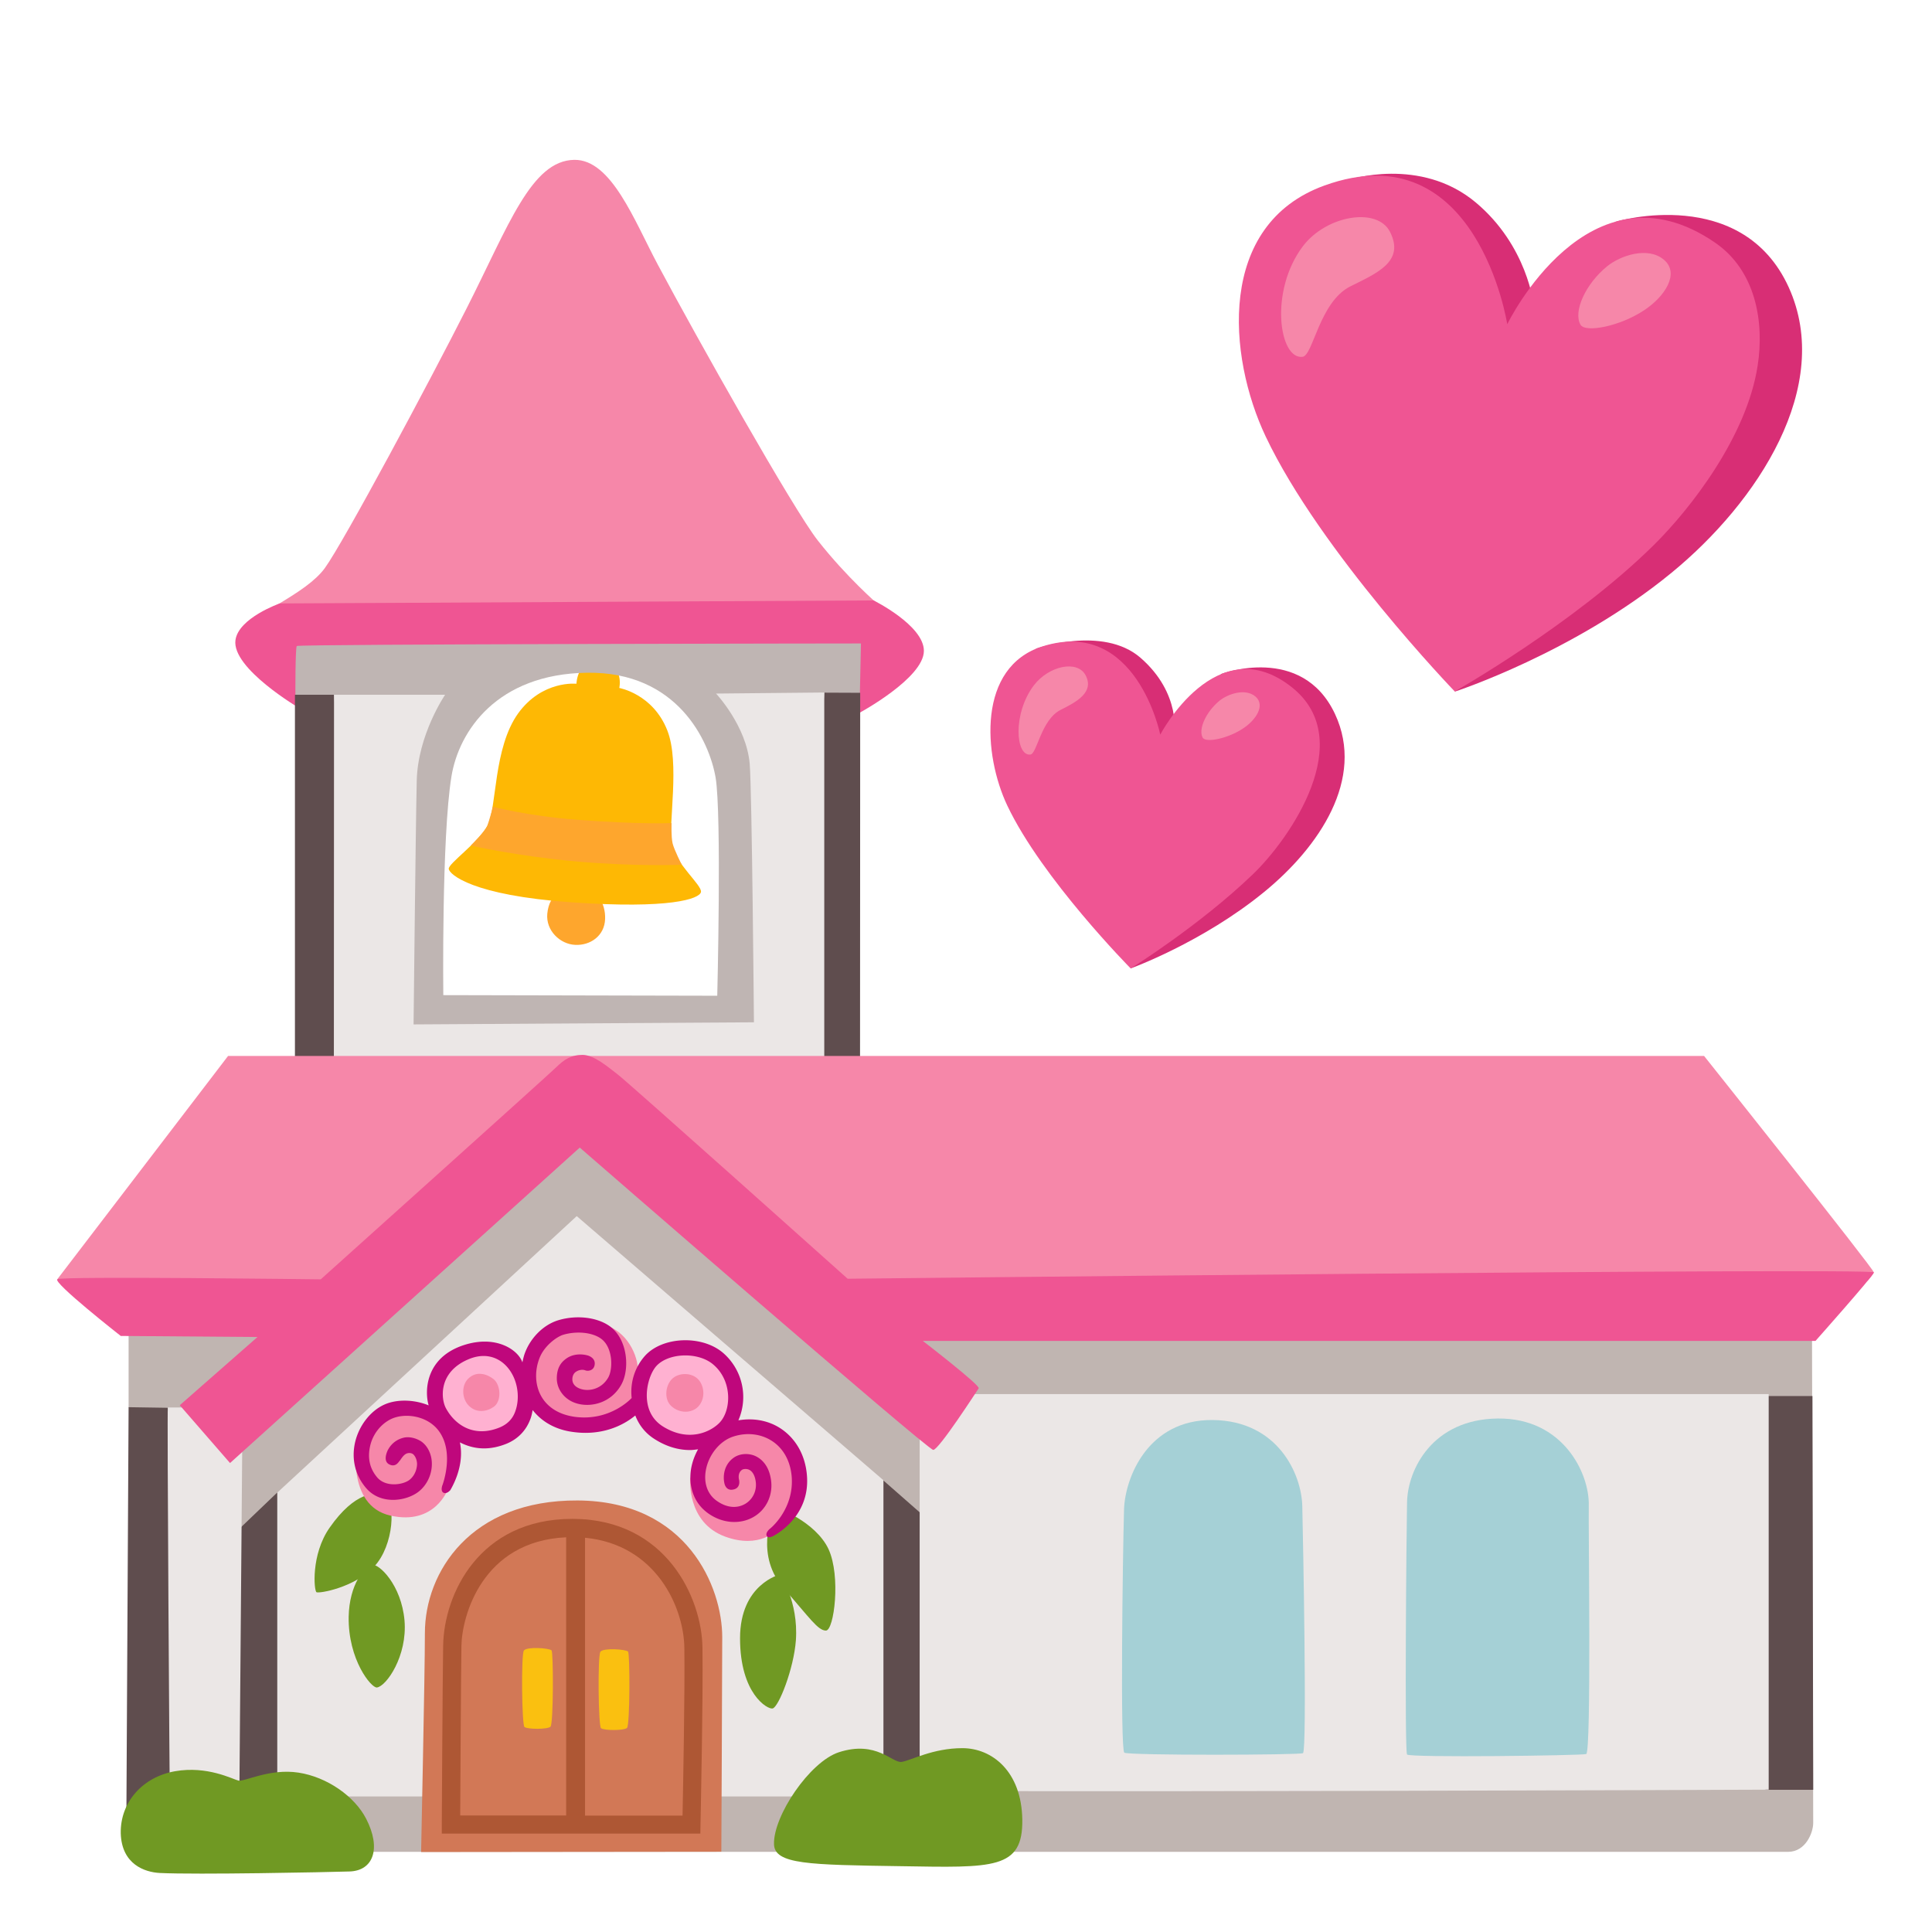<?xml version="1.0" encoding="utf-8"?><!-- Скачано с сайта svg4.ru / Downloaded from svg4.ru -->
<svg width="800px" height="800px" viewBox="0 0 128 128" xmlns="http://www.w3.org/2000/svg" xmlns:xlink="http://www.w3.org/1999/xlink" aria-hidden="true" role="img" class="iconify iconify--noto" preserveAspectRatio="xMidYMid meet"><path d="M38.05 10.59c-2.85.04-4.35 4.35-7.12 9.81c-2.46 4.86-8.15 15.5-9.41 17.24c-1.27 1.74-4.74 3.01-5.14 3.95c-.4.95 26.5.11 26.5.11l15.26-1.69s-2.03-1.75-3.95-4.19c-1.64-2.08-8.07-13.52-10.6-18.27c-1.57-2.94-3.08-6.99-5.54-6.96z" fill="#f687a9"></path><path d="M19.87 46.94s-4.53-2.65-4.27-4.53c.2-1.47 2.93-2.43 2.93-2.43l39.35-.2s3.33 1.65 3.33 3.34c0 1.81-4.29 4.12-4.29 4.12l-1.56-3.88l-33.06.06l-2.43 3.52z" fill="#ef5593"></path><path d="M38.42 58.82c-1.08-.05-2.03.36-2.16 1.71c-.11 1.13.86 2.03 1.85 2.07c.99.05 1.94-.59 1.98-1.71c.04-1.04-.54-2.03-1.67-2.07z" fill="#fea62d"></path><path d="M39.9 43.83c-1.66-.31-1.71 1.47-1.71 1.47s-2.26-.25-3.86 1.96c-1.66 2.31-1.4 6.26-2.03 7.43c-.63 1.17-2.61 2.52-2.57 2.88c.05.36 1.55 1.75 8.12 2.21c6.55.46 8.5-.23 8.59-.68c.09-.45-1.71-1.89-1.94-3.2c-.23-1.31.56-5.36-.29-7.51c-.95-2.42-3.18-2.81-3.18-2.81s.34-1.48-1.13-1.75z" fill="#feb804"></path><path d="M32.66 53.45s2.21.6 5.56.86c4.14.32 6.27.22 6.27.22s-.03.89.07 1.34c.11.45.61 1.42.61 1.42s-3.13.13-7.03-.22c-3.89-.35-6.95-1.05-6.95-1.05s.98-.97 1.1-1.32c.13-.36.37-1.25.37-1.25z" fill="#fea62d"></path><path d="M57.04 42.63s-37.31.04-37.38.17c-.1.21-.09 3.28-.09 3.28l6.76 22.58l26.57.06l4.07-22.82l.07-3.27zm-9.52 23.34l-18.15-.04s-.12-10.44.54-14.49c.49-3 3.01-6.79 8.99-6.87s8.09 4.52 8.51 6.94c.41 2.43.11 14.46.11 14.46z" fill="#bfb5b3"></path><path fill="#5f4d4e" d="M19.54 70.69V46.03h2.59l1.97 25.34z"></path><path fill="#5f4d4e" d="M56.98 70.04l.01-24.14l-2.37-.01l-2.16 25.26z"></path><path d="M22.12 70.8l.01-24.77h7.36s-1.81 2.64-1.88 5.7c-.07 3-.21 16.14-.21 16.14l22.55-.14s-.13-15.35-.28-17.12c-.21-2.51-2.23-4.66-2.23-4.66l7.17-.07v25.75l-32.49-.83z" fill="#ebe7e6"></path><path d="M8.25 85.76L3.8 84.75l11.31-14.79h97.79s11.29 14.17 11.24 14.33c-.04.16-.41.57-.41.57l-93.15 2.69l-22.33-1.79z" fill="#f687a9"></path><path d="M8.52 87.76v5.47l13.9 29.46h96.04c1.18 0 1.67-1.29 1.67-1.91c0-.62-.08-32.59-.08-32.59l-8.87-1.85l-56.53.27l-15.64-13.9l-17.76 14.03l-12.73 1.02z" fill="#c0b5b1"></path><path d="M8.52 93.23s-.16 29.06-.16 29.56s9.65-.82 9.65-.82l2.13-5.23l24.02-7.25l20.51 12.73l-3.46-21.78l-2.7-2.37l-40.16.83l-3.77 3.61l-3.47-9.24l-2.59-.04z" fill="#5f4d4e"></path><path fill="#5f4d4e" d="M120.08 92.49h-3.59l-3.96 20.59l4.43 5.5h3.17z"></path><path d="M11.12 93.25h4.95l-.22 26.76l-4.6-.89c-.01-.01-.19-25.92-.13-25.87z" fill="#ebe7e6"></path><path fill="#ebe7e6" d="M18.37 118.2V98.89l19.84-18.32l20.32 17.5v20.95H19.77z"></path><path d="M60.93 118.61V92.36h56.25v26.21c-.01.01-56.25.2-56.25.04z" fill="#ebe7e6"></path><path d="M93.22 116.24c.12.22 11.62.07 11.87-.03c.35-.13.14-15.1.17-16.48c.05-2.11-1.7-5.79-6.02-5.75s-5.98 3.36-6.02 5.56c-.04 1.95-.17 16.39 0 16.7z" fill="#a5d0d6"></path><path d="M86.33 116.15c-.13.13-11.56.16-11.84-.03s-.11-12.94-.02-16.11c.06-2.07 1.56-5.98 5.88-5.93s5.88 3.59 5.93 5.7s.32 16.09.05 16.37z" fill="#a5d0d6"></path><path d="M27.9 122.7c0-.35.25-11.66.25-14.5c0-4.04 3.02-8.83 10.12-8.79c7.28.04 9.58 5.77 9.58 9.05c0 2.31-.06 14.22-.06 14.22l-19.89.02z" fill="#d27856"></path><path d="M46.54 109.16c-.04-3.28-2.4-8.49-8.54-8.53h-.09c-6.18 0-8.5 5.01-8.55 8.4c-.04 2.44-.09 11.85-.09 11.85v.6H46.4l.01-.59c0-.08.18-8.47.13-11.73zm-15.97-.11c.03-1.96 1.36-6.95 6.94-7.2v18.43h-7.02c.01-2.11.05-9.17.08-11.23zm14.65 11.24h-6.46v-18.41c4.71.45 6.55 4.62 6.58 7.3c.04 2.73-.08 9.14-.12 11.11z" fill="#ae5734"></path><path d="M39.78 109.43c-.19.24-.14 4.95.04 5.07c.22.16 1.52.16 1.72-.02c.2-.18.2-4.91.07-5.06c-.15-.15-1.62-.26-1.83.01z" fill="#fac010"></path><path d="M34.71 109.35c-.19.24-.14 4.95.04 5.07c.22.16 1.52.16 1.72-.02c.2-.18.2-4.91.07-5.06c-.15-.15-1.62-.26-1.83.01z" fill="#fac010"></path><path d="M10.59 124.09c2.44.12 11-.05 12.57-.1c1.58-.05 2.11-1.53 1.1-3.49c-.76-1.48-2.58-2.77-4.49-3.06c-1.91-.29-3.59.62-3.97.53s-2.06-1-4.21-.62s-3.63 2.06-3.59 4.11c.06 2.06 1.59 2.58 2.59 2.63z" fill="#709923"></path><path d="M51.28 122.18c.03 1.34 2.3 1.37 8.42 1.46c6.12.1 8.08.22 8.03-3.09c-.05-3.2-2.01-4.73-3.97-4.73c-1.96 0-3.39.81-4.02.91c-.62.1-1.66-1.45-4.16-.64c-1.94.63-4.35 4.22-4.3 6.09z" fill="#709923"></path><path d="M25.45 99.09c-.56-.27-1.94-.27-3.61 2.12c-1.25 1.78-1.04 4.19-.87 4.28s2.49-.29 3.82-1.7c1.33-1.42 1.45-4.32.66-4.7z" fill="#709923"></path><path d="M24.97 111.8c.62-.07 2.03-2.08 1.83-4.44c-.21-2.37-1.7-3.78-2.16-3.69c-.46.08-1.5 1.28-1.54 3.45c-.04 2.85 1.5 4.72 1.87 4.68z" fill="#709923"></path><path d="M51.28 100.02c-.17.4-1.25 3.07.66 5.23c1.68 1.9 2.24 2.78 2.78 2.78s1-3.61.17-5.4c-.83-1.78-3.49-2.9-3.61-2.61z" fill="#709923"></path><path d="M51.19 113.19c.4-.1 1.4-2.62 1.54-4.52c.18-2.57-1.04-4.36-1.04-4.36s-2.66.62-2.66 4.23c0 3.69 1.83 4.73 2.16 4.65z" fill="#709923"></path><path d="M29.91 89.56c-.9.77-1.52 3.25-.33 4.8c1.16 1.52 3.13 1.43 4.19.7c1.06-.73 1.09-3.52.15-4.8s-2.98-1.58-4.01-.7z" fill="#ffb1d1"></path><path d="M44.88 89.22c-1.37.09-3.22 2.37-2.43 4.37s3.68 2.1 4.56 1.58c.88-.52 1.91-2.24 1.49-3.74c-.34-1.17-2.31-2.29-3.62-2.21z" fill="#ffb1d1"></path><path d="M44.64 91.26c-.55.39-.7 1.43-.15 1.91c.55.49 1.34.46 1.76.03c.49-.51.43-1.34.03-1.79c-.4-.46-1.19-.48-1.64-.15z" fill="#f687a9"></path><path d="M31.01 91.35c-.44.44-.43 1.31.06 1.79c.49.49 1.17.4 1.65.06c.52-.38.46-1.44-.02-1.83c-.41-.32-1.12-.59-1.69-.02z" fill="#f687a9"></path><path d="M37.86 87.62s1.32-.15 2.37.22c1.53.54 2.14 2.33 2.01 3.12c-.1.63-.43 2.36-.43 2.36l-2.21 1.16l-2.73-.54l-1.85-1.36s.04-2.97.1-3.01c.06-.05 2.74-1.95 2.74-1.95z" fill="#f687a9"></path><path d="M49.51 94.54l-2.51.63l-1.27 2.78s-.26 2.9 2.3 3.85c2.3.85 3.44-.44 3.44-.44l1.32-2.27l.05-1.71l-1.03-2.25l-2.3-.59z" fill="#f687a9"></path><path d="M29.69 98.63s-.85 2.46-3.83 1.78c-2.97-.67-2.22-4.94-2.22-4.94l1.63-1.73l1.78-.31l1.73.39l1.27 1.71l-.08 1.58l-.28 1.52z" fill="#f687a9"></path><path d="M53.46 97.73c-.11-1.31-.72-2.4-1.71-3.07c-.82-.55-1.82-.73-2.83-.56a3.865 3.865 0 0 0-1.04-4.49c-1.41-1.18-4.01-1.06-5.16.23c-.62.7-.99 1.69-.87 2.78c0 0-1.4 1.56-3.76 1.25c-1.02-.14-1.78-.6-2.21-1.33c-.43-.73-.48-1.7-.13-2.58c.32-.81 1.14-1.4 1.57-1.53c.89-.26 1.92-.16 2.5.26c.79.57.8 2 .48 2.57c-.42.74-1.2.93-1.76.78c-.19-.05-.62-.21-.62-.66c0-.2.08-.39.23-.49c.2-.14.46-.17.63-.1c.15.06.53.04.61-.33c.09-.42-.27-.59-.4-.64c-.13-.05-.86-.24-1.46.18c-.27.19-.64.53-.64 1.32c0 .77.56 1.47 1.39 1.68c.91.24 2.2-.05 2.88-1.26c.58-1.03.43-3.02-.77-3.88c-.83-.59-2.18-.75-3.37-.4c-1.06.31-1.87 1.22-2.22 2.12c-.09.22-.14.45-.19.68c-.28-.83-1.75-1.84-3.89-1.14c-2.57.84-2.59 3.09-2.32 3.99c-1-.41-2.15-.41-2.94-.05c-.93.42-1.69 1.41-1.94 2.52c-.24 1.09.01 2.15.72 2.99c.49.58 1.15.8 1.8.8c.63 0 1.24-.21 1.65-.51c.58-.43.95-1.18.92-1.95c-.02-.64-.33-1.17-.73-1.43c-.36-.22-.8-.32-1.17-.22c-.72.19-.97.74-1.02.82c-.04.09-.34.72.1.94c.44.22.63-.19.69-.24s.22-.38.46-.48c.11-.04.26-.06.41.03c.09.06.26.28.28.63c.01.21-.07.76-.52 1.1c-.44.32-1.56.49-2.13-.19c-.5-.6-.63-1.29-.46-2.06c.18-.81.72-1.46 1.36-1.78c.88-.44 2.37-.27 3.15.72c1.13 1.44.28 3.66.27 3.68c0 0-.13.37.09.47s.45-.18.45-.18c.04-.09.97-1.55.63-3.16c.48.25 1.02.4 1.6.4c.47 0 .97-.1 1.49-.31c.75-.31 1.29-.87 1.57-1.61c.08-.2.12-.41.16-.62c.61.78 1.52 1.3 2.66 1.45c.29.04.56.06.83.06c1.65 0 2.75-.69 3.31-1.15c.25.65.68 1.19 1.29 1.57c.8.51 1.6.72 2.34.72c.18 0 .36-.03.53-.05c-.22.39-.38.82-.46 1.27c-.2 1.2.19 2.27 1.07 2.93c.98.73 2.17.79 3.05.29c.87-.49 1.32-1.48 1.17-2.47c-.15-1.04-.72-1.43-1.05-1.58c-.46-.2-1.02-.16-1.41.11c-.69.48-.72 1.28-.63 1.68c0 0 .07.53.57.44c.56-.1.4-.67.4-.67c-.01-.04-.1-.43.2-.64c.07-.05.27-.09.46-.01c.23.1.4.39.45.8c.08.59-.19 1.16-.69 1.46c-.58.34-1.28.26-1.94-.23c-.57-.43-.82-1.14-.68-1.97c.18-1.05.94-1.98 1.84-2.26c.91-.29 1.85-.17 2.58.32s1.18 1.31 1.27 2.32c.18 2.14-1.37 3.43-1.45 3.48c0 0-.29.24-.21.45c.08.21.41.04.41.04c.12-.06 2.5-1.27 2.26-4.05zm-19.33-4.2c-.18.49-.52.83-1.02 1.04c-1.71.7-2.96-.16-3.56-1.26c-.34-.61-.54-2.44 1.55-3.28c1.3-.52 2.36.07 2.88 1.1c.34.67.45 1.6.15 2.4zm13.53.74c-.58.59-2.03 1.31-3.75.23c-.58-.37-.93-.92-1.03-1.63c-.13-.94.21-1.91.59-2.35c.8-.9 2.77-.97 3.77-.13c.61.51.96 1.25 1 2.08c.03.71-.18 1.39-.58 1.8z" fill="#bf077c"></path><path d="M8 88.51s-4.53-3.55-4.2-3.76s17.45.01 17.45.01s15.08-13.54 15.6-14.05s.98-.82 1.75-.82s1.7.82 2.32 1.29c.62.46 15.24 13.54 15.24 13.54s68.13-.74 68-.42c-.13.32-3.88 4.54-3.88 4.54H61.14s3.83 2.95 3.7 3.14c-.13.19-2.64 4.08-3.01 4.08c-.38 0-23.42-20.03-23.42-20.03l-23.17 20.9l-3.33-3.83l5.15-4.52L8 88.51z" fill="#ef5593"></path><path d="M68.63 42.98s4.43-1.56 6.92.59c2.75 2.38 2.25 5.16 2.25 5.16l3.11-4.08s5.35-2.02 7.54 2.66c2.01 4.3-1.07 8.82-4.69 11.78c-4.09 3.35-8.85 5.07-8.85 5.07l-.2-1.7l-6.08-19.48z" fill="#d82e75"></path><path d="M76.87 48.67s-1.58-7.8-7.79-5.85c-4.35 1.36-3.94 7.19-2.34 10.56c2.3 4.84 8.17 10.78 8.17 10.78s4.53-2.81 8.1-6.24c2.45-2.35 6.97-8.87 2.6-12.37c-5-4.01-8.74 3.12-8.74 3.12z" fill="#ef5593"></path><path d="M68.27 49.99c.44-.06.7-2.3 2-2.96c1.09-.54 2.23-1.18 1.66-2.28c-.54-1.05-2.44-.64-3.43.65c-1.42 1.87-1.22 4.72-.23 4.59z" fill="#f687a9"></path><path d="M79.68 48.87c.2.36 1.66.07 2.68-.61c.85-.56 1.49-1.53.82-2.11c-.68-.58-1.83-.17-2.38.27c-.91.75-1.42 1.9-1.12 2.45z" fill="#f687a9"></path><path d="M89.31 11.92s4.79-1.59 8.47 1.5c3.42 2.87 3.83 6.77 3.83 6.77l5.49-5.52s8.31-2.45 11.41 4.37c2.97 6.55-2.05 14.22-7.77 18.91c-6.46 5.3-14.35 7.87-14.35 7.87l-7.08-33.9z" fill="#d82e75"></path><path d="M99.86 21.48s-2-12.84-12.11-9.19c-7.14 2.58-6.42 11.31-3.89 16.64c3.63 7.65 12.52 16.88 12.52 16.88s7.9-4.47 13.19-9.7c2.39-2.36 6.16-7.17 6.88-11.89c.44-2.83-.09-6.27-2.83-8.15c-8.37-5.74-13.76 5.41-13.76 5.41z" fill="#ef5593"></path><path d="M86.3 23.64c.7-.09 1.11-3.64 3.17-4.67c1.72-.86 3.63-1.63 2.62-3.61c-.84-1.66-4.2-1.1-5.76.94c-2.25 2.96-1.59 7.54-.03 7.34z" fill="#f687a9"></path><path d="M104.71 21.51c.32.56 2.63.11 4.24-.97c1.34-.89 2.36-2.42 1.29-3.33c-1.07-.91-2.9-.27-3.76.43c-1.45 1.18-2.26 3.01-1.77 3.87z" fill="#f687a9"></path></svg>